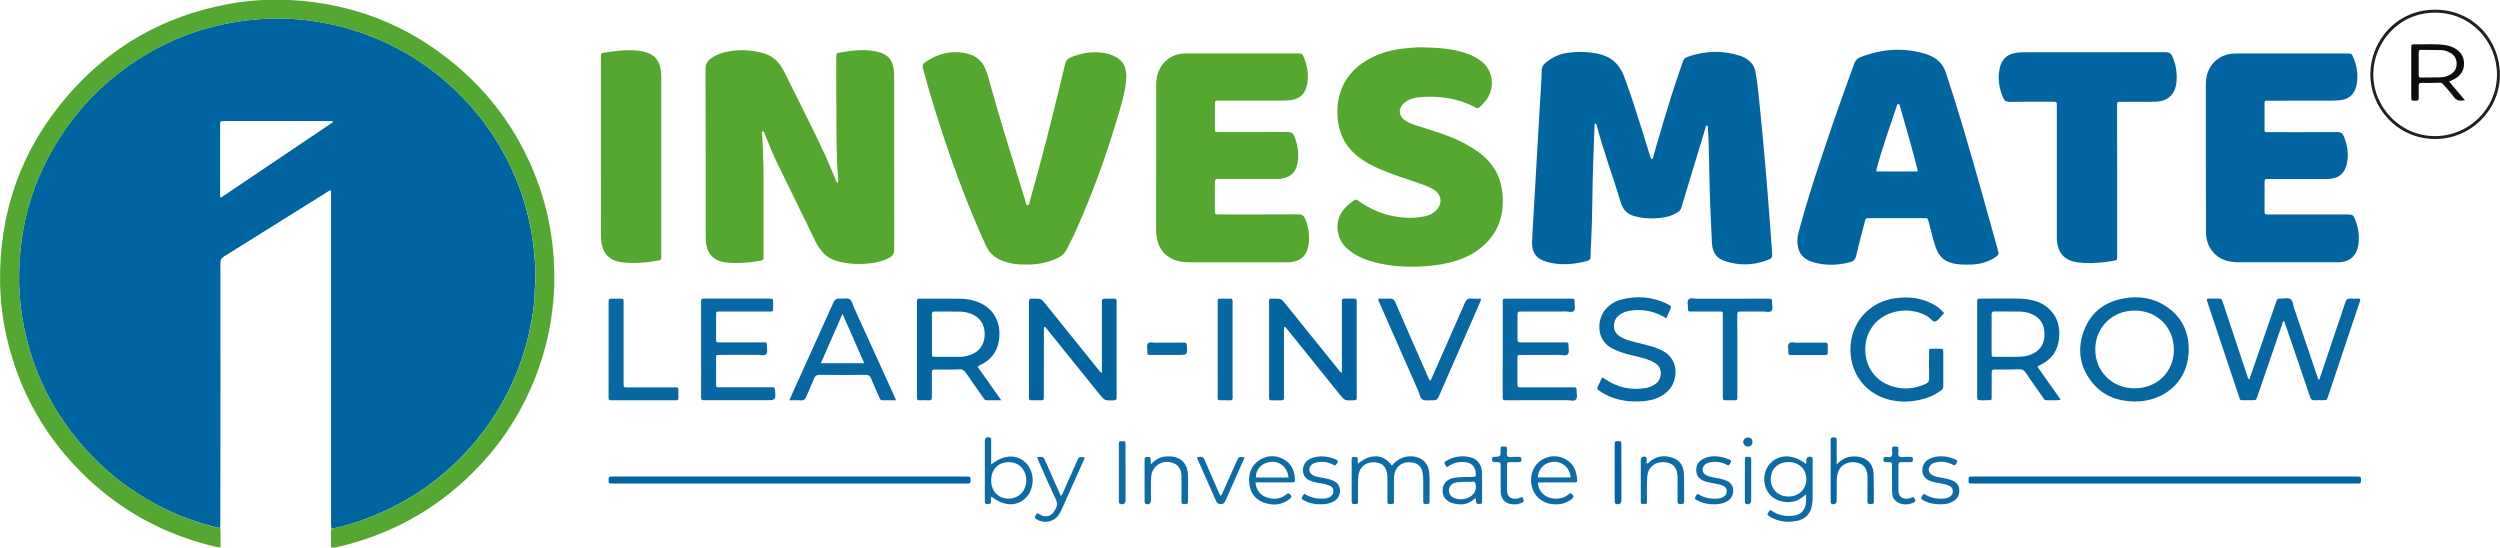 <?xml version="1.0" encoding="utf-8"?>
<!-- Generator: Adobe Illustrator 24.0.0, SVG Export Plug-In . SVG Version: 6.00 Build 0)  -->
<svg version="1.1" id="Layer_1" xmlns="http://www.w3.org/2000/svg" xmlns:xlink="http://www.w3.org/1999/xlink" x="0px" y="0px"
	 viewBox="0 0 5287.4 1158" style="enable-background:new 0 0 5287.4 1158;" xml:space="preserve">
<style type="text/css">
	.st0{fill:#0064A0;}
	.st1{fill:#0165A0;}
	.st2{fill:#54A830;}
	.st3{fill:#54A831;}
	.st4{fill:#0265A1;}
	.st5{fill:#0667A2;}
	.st6{fill:#0466A1;}
	.st7{fill:#0868A3;}
	.st8{fill:#221F1F;}
	.st9{fill:#0D6CA5;}
	.st10{fill:#0E0D0D;}
</style>
<g>
	<path class="st0" d="M700.7,1118.2c-0.2-4.3-0.5-8.6-0.5-12.9c0-230.6,0-461.1,0-691.7c0-3.6,0-7.1,0-10.5c-4-0.9-5.8,1.5-7.9,2.8
		c-73.1,45.7-146.1,91.5-219.3,137c-5.8,3.6-6.9,7.8-6.9,13.9c0.1,82.2,0.1,164.4,0.1,246.5c0,101.1-0.1,202.3-0.2,303.4
		c0,3.3-0.3,6.6-0.4,9.9c-2.3-0.3-4.7-0.4-6.9-0.9c-34-8.5-67.1-19.4-98.9-34.2c-76.4-35.5-141.7-85.3-195.3-150.4
		C122.4,880,90.4,823.2,69.1,760.5c-20.8-61.6-30.6-124.8-28.5-190c0.9-28,3.5-55.6,8.3-83.2c10.9-61.9,32.5-119.8,63.9-174.1
		c30.5-52.9,68.8-99.5,115-139.5c30.1-26,62.4-48.8,97.2-67.8c71.4-39.1,148.1-60.6,229.2-65.7c35.3-2.2,70.6-1,105.6,4
		c39.6,5.6,78.2,15.2,115.8,29.2c66.7,24.8,126.3,61.2,178.7,109.1c56,51.2,99.4,111.5,130.6,180.8c31.5,69.9,46,143.2,47.7,219.5
		c0.2,10.7-1.6,21.2-1.6,31.8c0,21.7-3.1,43.1-6.9,64.3c-10.7,60-30.6,116.9-60.4,170.2c-33,59.1-75.4,110.3-127.1,153.8
		c-45.2,38-95.4,67.8-150.3,89.5C758.7,1103.5,730.2,1112.6,700.7,1118.2z M466.8,418.3c79.4-53.5,158.6-106.8,237.9-160.2
		c-2.2-2.7-4-2-5.5-2c-74.9,0-149.9,0-224.8,0c-1.3,0-2.7,0.1-4,0c-3.2-0.1-5,1.2-4.9,4.7c0.1,2,0,4,0,6c0,47.3,0,94.5,0,141.8
		C465.5,411.4,464.8,414.4,466.8,418.3z"/>
	<path class="st1" d="M3609.9,265.2c-2.9,1.4-2.7,4.8-3.5,7.4c-16.9,55.6-33.8,111.3-50.6,167c-1.2,4.1-3.6,7-7.1,9.1
		c-9.2,5.7-19.1,9.5-29.7,11.1c-20.9,3.3-41.8,3.1-62.3-2.7c-14.6-4.1-24-13.1-28.5-27.9c-16.3-54.8-36.6-108.3-51.1-163.7
		c-0.4-1.5-0.7-3.3-2.4-4.2c-3.1,0.2-2.2,2.7-2.3,4.5c-1.1,28.9-2.3,57.8-3.2,86.7c-1.7,53.2-1.2,106.4-4,159.6
		c-0.5,10.3-1.2,20.6-1.3,30.9c0,4.7-1.3,7.3-6.1,8.6c-28.1,7.6-56.4,10.1-84.8,2.7c-23.8-6.2-33.8-19.9-32.7-44.5
		c1.2-27.9,3.1-55.8,4.7-83.6c1.8-31.5,3.5-63.1,5.4-94.6c3.1-53.4,6.3-106.9,9.4-160.3c0.4-7,0.8-14,0.7-20.9
		c-0.2-8.1,3.2-13.8,9.5-18.7c12.8-10,26.9-17.2,43.1-19.6c21.9-3.3,43.7-3.1,65.5,1.3c27.9,5.6,46.4,21.6,56.3,48.2
		c13.5,36.5,25.4,73.5,37,110.6c6.1,19.3,12,38.7,18,58.1c0.7,2.2,1,4.6,3.3,6.3c4-1.7,3.6-6,4.4-9.1c13-45.4,26.4-90.6,40.7-135.6
		c6.5-20.6,14-40.9,20.8-61.4c1.7-5.2,4.7-8.4,9.9-10.2c36.3-13,72.8-14.2,109.7-2.8c6.4,2,12.4,5,17.8,8.9c8.4,6.1,13.9,14,16,24.4
		c3.5,18,5.4,36.2,7.3,54.4c4.1,40,8,80.1,11.6,120.1c3.2,35.1,6,70.2,8.8,105.4c2.6,33.1,5,66.3,7.4,99.5
		c1.1,15.7,1.2,16-13.8,21.4c-26.8,9.5-54.2,9.9-81.4,2c-21.6-6.3-30.7-17.9-31.8-40.5c-2-40.5-4-81-4.9-121.6
		c-0.9-40.5-1.2-81.1-3.5-121.6C3611.9,268.1,3612.5,266.2,3609.9,265.2z"/>
	<path class="st2" d="M1772.3,387c1.1-5.7,0.4-10.9,0-16c-2.3-25.2-2.8-50.5-3.1-75.7c-0.7-57.9-0.4-115.8-0.5-173.7
		c0-8.9,0-9.2,8.8-10.7c26-4.6,52.1-7.7,78.3-1.4c22.4,5.4,32,16.5,34.6,39.4c0.5,4.6,0.6,9.3,0.6,14c0,121.5-0.1,243,0.3,364.4
		c0,9.1-3.1,14.1-10.6,18c-10.5,5.5-21.5,8.8-33.1,10.6c-25.3,3.9-50.3,3.2-75.3-3.1c-17.8-4.5-31-14.8-40.7-30
		c-5.6-8.7-9.8-18.1-14.3-27.4c-24.4-49.9-48.8-99.8-73.1-149.7c-9.3-19.2-17.3-38.9-25.2-58.6c-0.6-1.5-1.2-3.1-1.9-4.6
		c-0.9-2-1-5.4-4.1-4.4c-3.1,0.9-1.3,3.9-1.2,6c2,31.2,3,62.4,3,93.7c0.1,53.6,0,107.2,0,160.8c0,2-0.1,4,0,6
		c0.4,4.2-1.9,5.9-5.8,6.5c-7.9,1.2-15.7,3-23.7,3.6c-16.2,1.4-32.5,2.2-48.8,0.5c-26.3-2.9-41-17.2-43.5-43.6c-0.5-5-0.5-10-0.5-15
		c0-117.2,0.1-234.3-0.3-351.5c0-9.6,3.5-15.6,10.6-20.9c12.6-9.5,27.3-13.8,42.5-16.2c22.3-3.6,44.4-1.9,66.3,3.7
		c19.2,4.9,33.5,15.9,43.1,33c5.4,9.6,10.1,19.5,14.9,29.3c25.4,51.6,51.9,102.7,76,155c7.6,16.6,14.2,33.7,21.5,50.5
		C1768.1,381.9,1768.1,385.3,1772.3,387z"/>
	<path class="st3" d="M700.7,1118.2c29.5-5.7,58-14.7,85.8-25.7c54.9-21.7,105.1-51.6,150.3-89.5c51.7-43.5,94.1-94.8,127.1-153.8
		c29.8-53.4,49.6-110.3,60.4-170.2c3.8-21.2,6.9-42.6,6.9-64.3c0-10.6,1.9-21.1,1.6-31.8c-1.7-76.3-16.2-149.6-47.7-219.5
		c-31.2-69.2-74.7-129.6-130.6-180.8c-52.4-47.9-112-84.3-178.7-109.1c-37.6-14-76.2-23.5-115.8-29.2c-35-5-70.3-6.2-105.6-4
		c-81.2,5.1-157.8,26.6-229.2,65.7c-34.9,19.1-67.2,41.8-97.2,67.8c-46.2,40.1-84.5,86.7-115,139.5c-31.4,54.3-53,112.2-63.9,174.1
		c-4.8,27.5-7.4,55.2-8.3,83.2c-2.2,65.1,7.6,128.4,28.5,190c21.2,62.7,53.2,119.5,95.4,170.6c53.6,65,118.9,114.9,195.3,150.4
		c31.8,14.7,64.9,25.7,98.9,34.2c2.2,0.6,4.6,0.6,6.9,0.9c1.4,13.5,0.4,27.1,0.6,41.3c-15.4-2.2-29.5-6.2-43.4-10.3
		c-89-26.1-167.8-70.5-235.7-133.9C98.8,931.2,41.2,830.8,14.1,713.1C5.5,675.7,0.9,637.8,0.2,599.4
		c-2.5-151.1,45-284.6,144.2-398.6C233.2,98.7,345.1,35,478.3,9.4C524,0.7,570.2-2.5,616.5,0.2C747,7.6,862.9,52.9,963.1,136.9
		c83.9,70.3,143.3,157.6,178.7,261.1c14.3,41.7,23.3,84.5,27.6,128.4c10.2,102.8-5.6,201.5-47.3,296
		c-29.2,66.2-69.6,124.9-120.8,175.9c-81.7,81.4-179.2,134.7-292,159.5c-1.6,0.4-3.3,0.4-4.9,0.8c-3,0.7-4.5-0.5-4.4-3.5
		C700.3,1142.8,699.1,1130.5,700.7,1118.2z"/>
	<path class="st1" d="M4161.5,559.7c-12.2,0-22.2-0.5-32-2.9c-15.6-3.8-26.7-12.8-33.1-27.7c-4.6-10.8-7.5-22-10.5-33.3
		c-2.3-8.7-4.4-17.4-6.7-26.1c-2.2-8.3-2.2-8.4-11.4-8.4c-33.3,0-66.6,0-100,0c-4.7,0-9.3,0-14,0c-7.9,0.1-8,0.1-9.9,7.7
		c-6.2,24.1-12.6,48.2-18.3,72.5c-1.7,7.5-5.3,11.1-12.6,13c-25.7,6.8-51.4,7.5-76.9,0.5c-24.2-6.7-35-22-34.7-46.9
		c0.1-6.1,1.2-11.9,2.7-17.7c9-33.4,18.7-66.6,29.2-99.5c27.7-86.1,57.1-171.5,88.3-256.4c2.4-6.4,5.7-10.7,12.2-13.2
		c44.4-17.6,89.7-21.4,135.9-8.1c3.5,1,6.9,2.3,10.3,3.6c17.8,7,29.7,19.1,35.7,37.6c11.6,35.7,23.1,71.5,33.8,107.5
		c26.3,87.9,50.7,176.3,75.3,264.7c0.4,1.6,0.5,3.4,1.2,4.8c2.6,5,0.1,8-3.7,10.9c-5.8,4.5-12.3,7.9-19.2,10.5
		C4189.2,558.4,4174.4,559.9,4161.5,559.7z M4055.7,362.7c0-1.5,0.2-2.5,0-3.4c-11.7-45.3-24.4-90.3-37.6-135.2
		c-0.6-1.9-0.8-4.3-3.4-4.1c-2.5,0.2-2.6,2.7-3.2,4.5c-14.8,44.4-30.8,88.4-42.8,133.6c-0.4,1.5-1,3.1,0.5,4.6
		C3997.9,362.7,4026.7,362.7,4055.7,362.7z"/>
	<path class="st2" d="M2445.3,333.6c0-50.3,0-100.5,0-150.8c0-8.7,0.6-17.3,3-25.7c6.8-23.8,26.1-40.5,50.7-43.5
		c4.3-0.5,8.6-0.7,13-0.7c77,0,153.9,0,230.9,0c11.1,0,11.2,0,15.3,10.1c7.5,18.3,9.9,37.2,6.1,56.7c-3.6,18.5-15.8,30-34.5,32
		c-6.3,0.7-12.6,1-18.9,1c-43,0.1-86,0-129,0c-2.3,0-4.7,0.1-7,0c-3.8-0.2-5.4,1.4-5.4,5.2c0.1,19,0.1,37.9,0,56.9
		c0,3.6,1.8,4.6,5,4.5c2.3-0.1,4.7,0,7,0c47.3,0,94.6,0.2,141.9-0.2c7.6-0.1,11.3,2.5,14.1,9.3c7.5,18.4,10.1,37.1,6.6,56.7
		c-3.8,21.7-18.4,33.2-42.8,33.4c-33.3,0.2-66.6,0-100,0c-8.7,0-17.3,0.1-26,0c-4.2-0.1-5.9,1.5-5.9,5.8c0.1,21.3,0.1,42.6,0,63.9
		c0,3.7,1.4,5.6,5.2,5.3c2.7-0.1,5.3,0,8,0c54.3,0,108.6,0.2,162.9-0.2c8-0.1,12,2.5,14.9,9.6c7.8,19,10.5,38.5,6.3,58.6
		c-4,19.5-15.6,30-35.2,32.7c-3.6,0.5-7.3,0.5-11,0.5c-68.3,0-136.6,0-204.9,0c-11.8,0-23.3-1.3-34.2-6.1c-20.3-8.9-31.4-25-35-46.5
		c-1-5.9-1.3-11.9-1.3-17.9C2445.3,434.1,2445.3,383.9,2445.3,333.6z"/>
	<path class="st4" d="M4665.3,334.3c0-51.3,0-102.5,0-153.8c0-7,0.4-13.9,2.1-20.8c6.3-25.6,26.4-43.3,52.8-46.1
		c3.6-0.4,7.3-0.5,11-0.5c77.3,0,154.6,0,231.9,0c10.7,0,10.6,0,14.6,9.5c8,18.9,10.3,38.5,6,58.6c-3.8,17.8-15.5,28.5-33.5,30.6
		c-6.3,0.7-12.6,1.1-18.9,1.1c-43.3,0.1-86.6,0.1-129.9,0.1c-2.3,0-4.7,0.1-7,0c-3.1-0.1-5,0.8-5,4.4c0.1,19.3,0.1,38.6,0,57.9
		c0,2.8,1,4.3,4,4.2c2.3-0.1,4.7,0,7,0c47.6,0,95.3,0.2,142.9-0.2c7.7-0.1,11.3,2.7,14,9.3c7.1,17.7,10.2,35.7,6.9,54.6
		c-4,22.7-17,34.3-40,35.4c-5.3,0.2-10.7,0-16,0c-36.6,0-73.3,0-109.9,0c-8.7,0-8.8,0.1-8.8,8.5c0,19.3,0,38.6,0,57.9
		c0,8.5,0.1,8.6,8.8,8.6c54,0,107.9,0,161.9,0c17.3,0,17.3,0,23,16.5c5.6,16,7,32.4,4.4,49.2c-3.3,21-17.2,33.7-38.4,35.3
		c-2.3,0.2-4.7,0.1-7,0.1c-69.3,0-138.6,0-207.9,0c-7.7,0-15.3-0.8-22.8-2.7c-25.4-6.3-42.9-26.9-45.5-53.3c-0.4-4.3-0.4-8.6-0.4-13
		C4665.3,435.5,4665.3,384.9,4665.3,334.3z"/>
	<path class="st2" d="M3009.9,100.1c30,0.8,59.8,2.4,88.7,11.8c11.1,3.6,21.5,8.6,31.2,15.3c32.2,22.3,30.6,63.2,12.7,85.3
		c-4,4.9-8.2,9.6-12.9,13.9c-2.7,2.5-5.1,3.1-8.8,1.1c-36.9-20-76.7-25.3-118-21.9c-11,0.9-21.6,3.7-30.8,10.4
		c-15.9,11.6-15.2,29.7,1.7,39.9c12.7,7.7,27,11,40.9,15.5c24.4,7.9,48.8,15.4,72,26.5c13.5,6.5,26.4,14.1,38.7,22.7
		c30.4,21.2,48.2,49.9,52.1,86.9c4.1,39.3-4.2,74.8-32,104.2c-18,19.1-40.1,31.6-64.9,39.5c-23,7.3-46.6,10.7-70.6,12.1
		c-34.4,2-68.5,0.2-102-8.5c-22.8-5.9-44-14.7-61.3-31.6c-23.5-22.9-23.7-61.6-1.6-83.6c5-4.9,10.1-9.7,15.8-13.7
		c6.9-4.8,6.8-4.7,13.6-0.1c20.5,14.1,42.6,24.7,66.9,30.2c24.6,5.5,49.4,6.8,74.2,1c9.3-2.2,17.4-6.5,23.7-13.9
		c12-14.2,9.2-32.2-6.6-41.8c-8.8-5.4-18.4-9.3-28.2-12.6c-29.3-9.8-58.7-19.5-87.2-31.6c-15.1-6.4-29.4-14.1-42.5-23.9
		c-29.4-22.1-44.1-51.7-45.9-88c-1-19.8,1.2-39.2,8.7-57.7c12.8-31.6,36.5-52.7,66.5-67.2c23.7-11.4,49-16.8,75.1-18.7
		C2989.3,100.9,2999.5,99.5,3009.9,100.1z"/>
	<path class="st2" d="M2170.4,559.5c-17.7,0.4-35.4-1.9-52.3-8.8c-15.1-6.1-26-16.2-33-31.4c-41.8-91.5-75.9-185.8-106.1-281.6
		c-9.7-30.7-18.7-61.6-26.9-92.8c-1.7-6.4-0.2-9.8,4.8-13.3c27.1-18.9,56.6-25.8,89-18.2c17.7,4.2,30.3,14.5,37.7,31.2
		c3,6.7,5.3,13.6,7.2,20.7c24,87.9,51.6,174.6,78.4,261.6c0.8,2.6,0.5,7.1,4.3,7c3.7-0.1,3.3-4.6,4.1-7.2
		c15.8-55.6,30.8-111.4,44.8-167.5c10.3-41.3,20.5-82.6,30.3-123.9c1.7-7.2,4.9-11.2,11.9-14c25-10.2,50.5-14,77.1-7.9
		c1.3,0.3,2.6,0.6,3.9,1c23.3,7.6,39.5,20.3,36.1,56.1c-2,21.6-7.8,42.5-13.8,63.2c-25.9,89.5-57.5,177-95.9,261.9
		c-4.8,10.6-10.6,20.7-15.6,31.2c-4.9,10.2-13,16.4-23.2,20.7C2213.1,556,2192.4,559.9,2170.4,559.5z"/>
	<path class="st4" d="M4477.7,382.8c0,51.9,0,103.9,0,155.8c0,2.3-0.1,4.7,0,7c0.1,3.3-1.5,4.8-4.6,5.3c-7.2,1.1-14.4,2.7-21.7,3.5
		c-18.6,2-37.1,3-55.8,0.7c-29.6-3.7-44.3-20-45.5-50.8c-0.1-2.7,0-5.3,0-8c0-89.2,0-178.4,0-267.6c0-2.3-0.3-4.7,0-7
		c0.7-5.5-1.9-6.6-6.9-6.6c-31,0.2-62-0.2-93,0.3c-7.1,0.1-10.8-2.2-13.6-8.6c-8.9-20.5-12-41.5-7.1-63.3
		c4.1-18.6,16.3-29.4,35-31.9c4.6-0.6,9.3-1,13.9-1c100.3-0.1,200.6,0.1,300.9-0.3c9,0,13,3.3,16.1,10.9c6.7,16.7,9.5,33.9,7.8,51.8
		c-2.6,27.2-18.6,41.9-46.2,42.2c-22.7,0.3-45.3,0.1-68,0.1c-2.3,0-4.7,0.1-7,0c-3.5-0.1-4.7,1.7-4.5,4.9c0.1,2.3,0,4.7,0,7
		C4477.7,278.9,4477.7,330.8,4477.7,382.8z"/>
	<path class="st2" d="M1270.9,311.9c0-62.6,0-125.2,0-187.7c0-2.3,0.1-4.7,0-7c-0.1-3.1,0.9-4.9,4.4-5.4c24.7-3.7,49.3-7.5,74.5-4.6
		c32.9,3.9,47.3,18.8,48.8,51.9c0.1,2.3,0,4.7,0,7c0,123.8,0,247.7,0,371.5c0,1.3,0,2.7,0,4c-0.1,8.2-0.1,8.3-7.8,9.7
		c-23.7,4.2-47.4,6.2-71.5,3.9c-30.4-3-45.6-18.1-48-48.4c-0.3-4.3-0.3-8.6-0.3-13C1270.9,433.1,1270.9,372.5,1270.9,311.9z"/>
	<path class="st5" d="M4904.9,803.9c11.7-34.6,23.1-68.6,34.6-102.6c7-20.8,14.4-41.4,21-62.4c1.9-6,4.8-7.9,10.7-7.5
		c5.6,0.5,11.3,0.1,17,0.1c3.2,0,4.1,1.6,3.3,4.5c-0.6,1.9-1.2,3.8-1.9,5.7c-21.9,65.5-43.9,131.1-65.8,196.6
		c-2.7,8.1-2.7,8.1-10.8,8.1c-6,0-12-0.3-18,0.1c-5.3,0.4-7.6-1.9-9.2-6.6c-8-24-16.1-47.9-24.3-71.8c-9.7-28.3-19.4-56.6-29.1-84.9
		c-0.5-1.4-0.5-3.2-2.2-4.2c-3.2,2-3.2,5.7-4.2,8.7c-17.3,50.3-34.5,100.6-51.8,150.9c-2.7,7.8-2.7,7.8-11.1,7.8
		c-4.3,0-8.7,0.1-13,0c-14.2-0.3-11.3,2.3-15.8-11c-21.6-64.2-43.1-128.5-64.5-192.8c-3.8-11.5-4.4-11.2,8.2-11.1c4,0,8,0,12,0
		c8.5,0.1,8.5,0.1,11.2,7.9c8.8,26.5,17.6,53,26.4,79.5c8.4,25.2,16.7,50.5,25.2,75.7c0.9,2.7,1.1,5.9,4.3,8.2
		c6.2-17.8,12.3-35.4,18.4-52.9c12.7-36.7,25.4-73.5,38.1-110.3c2.8-8,2.8-8.2,11-8.1c6.6,0.1,14.4-2.4,19.6,1
		c5.3,3.4,5.3,11.8,7.4,18c16.6,48.8,33.1,97.6,49.6,146.4C4902,799.2,4902.3,801.6,4904.9,803.9z"/>
	<path class="st4" d="M2330.5,787.5c0-40.6,0-81.1,0-121.7c0-9.3,0.2-18.6-0.1-27.9c-0.1-4.8,1.6-6.5,6.4-6.3
		c6.6,0.3,13.3,0.1,20,0.1c3.4,0,4.9,1.5,4.8,4.8c0,2,0,4,0,6c0,64.2,0,128.4,0,192.6c0,1.7-0.1,3.3,0,5c0.5,5.4-2,6.6-7,6.7
		c-18.2,0.3-18.3,0.6-29.8-13.7c-35.7-44.3-71.4-88.6-107.1-132.9c-2.5-3.1-5.1-6.1-7.9-9.6c-3.3,3.3-2,7.1-2,10.4
		c-0.1,44.6-0.1,89.1-0.1,133.7c0,14,0.4,11.7-11.6,11.9c-5,0.1-10-0.1-15,0c-3.4,0.1-4.9-1.2-4.8-4.6c0.1-2,0-4,0-6
		c0-64.5,0-129.1,0-193.6c0-0.3,0-0.7,0-1c0.1-9.7,0.1-9.7,9.7-9.8c15.9-0.1,15.9-0.1,26.3,12.7c36.8,45.6,73.5,91.2,110.2,136.8
		c2,2.5,4.2,4.8,6.3,7.3C2329.3,788.1,2329.9,787.8,2330.5,787.5z"/>
	<path class="st4" d="M2838,788.5c0-4.2,0-7.4,0-10.6c0-44.3,0-88.5,0-132.8c0-2,0-4,0-6c0.2-7.4,0.2-7.5,7.9-7.6c6-0.1,12,0.1,18,0
		c3.7-0.1,5.7,1.3,5.5,5.2c-0.1,2,0,4,0,6c0,64.2,0,128.4,0,192.7c0,2-0.1,4,0,6c0.2,3.9-1.7,5.5-5.4,5.2c-0.3,0-0.7,0-1,0
		c-18.9,0.9-18.9,0.9-30.7-13.8c-36.3-45.1-72.6-90.2-109-135.3c-1.8-2.2-3.3-4.9-6.8-6.6c-1.6,3.6-1,7.2-1,10.7
		c-0.1,43.9,0,87.8,0,131.8c0,2.7-0.1,5.3,0,8c0.2,3.8-1.5,5.4-5.3,5.3c-7-0.2-14-0.2-21,0c-4,0.1-5.4-1.6-5.1-5.4c0.1-2,0-4,0-6
		c0-64.2,0-128.4,0-192.7c0-11.8-1.1-11,10.5-11c15.1,0,15.1-0.1,24.7,11.9c36.8,45.6,73.5,91.2,110.3,136.8
		C2831.7,782.9,2833.3,786.3,2838,788.5z"/>
	<path class="st6" d="M2067.8,776.1c16.3,23,32.5,46,49.8,70.4c-11.6,0-21.1-0.1-30.6,0.1c-4.2,0.1-5.6-2.9-7.5-5.6
		c-12.2-17.4-24.7-34.7-36.6-52.4c-4-5.9-8.1-7.9-15.5-7.5c-15.9,1-32,0.3-48,0.5c-8.3,0.1-8.4,0.1-8.5,8.2
		c-0.1,16.6-0.2,33.3,0,49.9c0.1,4.9-1.1,7.4-6.6,7c-6.6-0.5-13.3-0.2-20-0.1c-3.3,0.1-4.9-1.3-4.9-4.6c0-2,0-4,0-6
		c0-64.6,0-129.1,0-193.7c0-1,0-2,0-3c0.2-7.5,0.2-7.6,8-7.6c27.7-0.1,55.3-0.2,83,0.1c13.4,0.1,26.5,2.5,39,7.5
		c31.2,12.5,47.5,40.8,43.9,76c-2.6,25.9-15.3,44.8-39,56.2C2072.4,772.4,2069.9,772.9,2067.8,776.1z M1971,706.4
		c0,13.3,0,26.6,0,39.9c0,8.3,0.1,8.4,8,8.4c16.6,0.1,33.2,0,49.9,0c8.4,0,16.5-1.7,24.4-4.5c18.2-6.5,28.9-22.1,29.3-42.1
		c0.4-21.1-9.2-36.5-27.8-44c-8.1-3.3-16.6-5-25.3-5.1c-17.3-0.2-34.6,0.1-51.9-0.2c-5.2-0.1-6.9,1.6-6.8,6.8
		C1971.2,679.1,1971,692.8,1971,706.4z"/>
	<path class="st5" d="M4514.6,849.1c-36.1-0.4-67.4-12.1-90.3-40.9c-26.4-33.2-31.5-70.8-16.5-109.9c15-38.9,45-60.8,85.8-67.5
		c30.9-5.1,60.6-0.7,87,16.7c35,23.1,50.3,56.8,48.3,98c-2.9,56.6-42.3,94.8-95.4,102.5C4527.4,849,4521,848.8,4514.6,849.1z
		 M4514.7,821.3c47.3,0,82.9-34.8,83-81.2c0.1-47.9-35.2-83.3-83-83.3c-47.2,0-83.4,35.7-83.3,82.3
		C4431.5,786,4467.2,821.3,4514.7,821.3z"/>
	<path class="st6" d="M4309.4,776.1c16,22.6,32.2,45.5,49.1,69.5c-11.2,1.8-21.3,0.7-31.3,0.8c-3.7,0.1-4.7-3.4-6.3-5.7
		c-12.5-17.6-25.1-35.2-37.1-53.2c-3.7-5.5-7.7-6.7-14-6.4c-16,0.7-31.9,0.3-47.9,0.4c-9.6,0.1-9.6,0.1-9.6,10c0,16,0.1,31.9,0,47.9
		c0,6.9-0.2,7.2-7.3,7c-7.5-0.2-15.2,1.5-22.6-1.1c-1.6-7.2-0.7-14.5-0.7-21.8c-0.1-59.2-0.1-118.4-0.1-177.6c0-2,0-4,0-6
		c0.1-8.2,0.1-8.3,8.1-8.4c24.3-0.1,48.6,0.1,72.9-0.1c8,0,16,0.3,23.9,1.4c16.8,2.3,32.5,7.5,45.4,18.8c19.5,17,25.4,39.1,23,63.9
		c-2.6,26.8-16.5,45.7-41,56.9c-1.2,0.5-2.4,1.2-3.5,1.9C4310.2,774.5,4310.1,775,4309.4,776.1z M4212.2,706.5
		c0,13.6-0.1,27.3,0,40.9c0.1,7,0.2,7.2,7.2,7.2c17.3,0.1,34.6,0.3,52-0.1c10-0.2,19.8-2.3,28.9-6.9c17.5-8.9,24.1-23.9,23.7-42.7
		c-0.4-18.7-8.6-32.5-26-40.2c-8.6-3.9-17.8-5.7-27.1-5.8c-17.3-0.2-34.6,0-52-0.2c-5.2-0.1-6.9,1.6-6.8,6.9
		C4212.4,679.2,4212.2,692.9,4212.2,706.5z"/>
	<path class="st7" d="M3178.2,739.3c0-32.9,0-65.9,0-98.8c0-8.7,0.1-8.8,8.7-8.8c45,0,89.9,0,134.9,0c8.3,0,8.4,0.1,8.3,8.1
		c-0.1,5.9,2.4,13.3-1.1,17.4c-3.7,4.4-11.3,1.6-17.1,1.6c-31,0.2-62,0.1-92.9,0.1c-9.5,0-9.6,0.1-9.6,9.9c0,15,0,30,0,44.9
		c0,10.4,0.1,10.5,10.2,10.5c28.6,0,57.3,0,85.9,0c2.3,0,4.7,0.1,7,0c3.3-0.2,5,1.2,4.8,4.7c0,0.3,0,0.7,0,1
		c-0.5,6.6,2.8,14.7-1.5,19.3c-3.9,4.3-12,1.4-18.2,1.4c-26.6,0.2-53.3,0.1-80,0.1c-8.2,0-8.3,0.1-8.3,8.1
		c-0.1,17.3-0.1,34.6,0,51.9c0,8.4,0.1,8.5,9,8.5c34.6,0,69.3,0,103.9,0c2.3,0,4.7,0.1,7,0c3.9-0.3,5.5,1.5,5.2,5.3
		c-0.4,6.9,2.8,15.5-1.3,20.3c-3.9,4.7-12.6,1.5-19.1,1.6c-41,0.2-81.9,0.1-122.9,0.1c-2,0-4,0-6,0c-6.8-0.2-6.8-0.2-7-7.5
		c0-2,0-4,0-6C3178.2,801.8,3178.2,770.5,3178.2,739.3z"/>
	<path class="st7" d="M1482.8,739.4c0-33,0-65.9,0-98.9c0-8.8,0.1-9,8.6-9c45,0,90,0,134.9,0c8.7,0,8.7,0.1,8.8,8.7
		c0,4.7-0.1,9.3,0,14c0.1,3.4-1.5,4.7-4.8,4.6c-8-0.1-16,0-24,0c-28,0-56,0-84,0c-7.7,0-7.8,0.1-7.8,7.5c-0.1,16.6-0.1,33.3,0,49.9
		c0,7.8,0.2,7.9,8.5,7.9c29,0,58,0,87,0c2.3,0,4.7,0.1,7,0c3.3-0.2,5.1,1.1,4.9,4.6c0,0.3,0,0.7,0,1c-0.5,6.6,2.7,14.7-1.4,19.3
		c-3.9,4.4-12,1.4-18.2,1.5c-26.7,0.2-53.3,0.1-80,0.1c-7.7,0-7.8,0.1-7.8,7.5c-0.1,18-0.1,35.9,0,53.9c0,6.9,0.2,7.1,7.2,7.1
		c35,0.1,70,0,104.9,0c2.3,0,4.7,0.1,7,0c3.7-0.2,5.2,1.2,5.5,5.1c1.8,22.2,1.9,22.2-20.3,22.2c-41,0-82,0-122.9,0
		c-2.3,0-4.7-0.2-7,0c-4.9,0.5-6.3-1.7-6.2-6.4c0.2-17,0.1-33.9,0.1-50.9C1482.8,772.7,1482.8,756,1482.8,739.4z"/>
	<path class="st5" d="M4111.7,662.2c-1.8,1.9-3,3.5-4.4,4.8c-4.5,4.5-8.3,11-13.7,12.7c-6.1,2-10-6.1-15.1-9.3
		c-36.9-23.7-90.3-15.7-116.7,17.8c-30.9,39.2-21.4,112.7,44.3,130.1c22.6,6,44.9,3.4,66.3-6.2c5.5-2.5,7.9-5.8,7.7-12.2
		c-0.5-17.3-0.2-34.6-0.2-51.9c0-11.4-1-10.5,11-10.5c4.3,0,8.7,0.1,13,0c4-0.2,6.1,0.9,6.1,5.5c-0.1,25-0.2,49.9,0,74.9
		c0,4.5-2.7,6.5-5.7,8.6c-13.1,9.6-27.8,15.7-43.6,19.1c-25.2,5.4-50.3,5.3-74.9-3.2c-44.8-15.6-72.6-56-72.2-104.2
		c0.4-55.6,39.5-99.9,94.7-107.5c27.8-3.8,54.4-1.1,79.5,12.3C4096.7,647.7,4104.4,653.9,4111.7,662.2z"/>
	<path class="st5" d="M1669.3,846.6c6.4-14.3,11.9-26.7,17.5-39c25.2-55.7,50.6-111.3,75.6-167.2c3.1-6.8,6.8-9.8,14.2-8.9
		c6.9,0.8,14.9-2.3,20.5,1.4c5.2,3.5,6.3,11.4,9,17.4c27.9,61.1,55.6,122.2,83.4,183.3c1.8,3.9,3.4,7.8,5.6,12.9
		c-10.4,0-19.6-0.1-28.8,0.1c-4.6,0.1-5.3-3.3-6.6-6.3c-5.9-13.4-12-26.7-17.5-40.2c-2.2-5.4-5-7.4-11-7.3
		c-32.6,0.3-65.3,0.4-97.9,0c-6.5-0.1-9.3,2.4-11.6,8c-5.2,12.9-11.3,25.5-16.6,38.4c-2.1,5.2-4.7,8-10.9,7.5
		C1686.5,846.1,1678.8,846.6,1669.3,846.6z M1827.8,768.1c-15.5-35.2-30.3-68.9-45.9-104.3c-15.7,35.8-30.6,69.7-45.8,104.3
		C1767.1,768.1,1796.4,768.1,1827.8,768.1z"/>
	<path class="st5" d="M3524.2,673.3c-19.8-12.6-40.4-18-62.6-17.5c-10.7,0.3-21.2,1.6-30.9,6.7c-8.7,4.6-14.9,11.1-16.7,21.1
		c-2.3,12.2,1.6,21.2,12.3,28.2c8.8,5.7,18.8,8.3,28.8,11c12.8,3.4,25.8,6.6,38.6,10c7.4,2,14.4,5,21.3,8.4
		c38.1,18.9,33.5,64.5,13.6,84.7c-13.3,13.5-29.9,19.9-48.1,22c-29.6,3.4-58.5,0.2-85.5-13.7c-5.1-2.6-9.8-5.7-14.3-9.2
		c-2.5-1.9-3.1-4-1.7-6.9c3.3-6.5,6.4-13.1,9.4-19.4c2.9,0.1,4.2,1.7,5.8,2.8c26.5,18.2,55.7,24.6,87.4,18.9
		c8-1.4,15.2-4.6,21.6-9.8c11.1-9,14.3-30.9-1.1-41.6c-11.3-7.8-24.1-11.1-37-14.2c-12.6-3.1-25.3-5.8-37.5-10.2
		c-5.3-1.9-10.6-4.1-15.6-6.5c-39.1-18.8-33.9-64.9-15.6-84.8c8.8-9.6,19.5-16.3,31.9-19.6c33.4-8.8,66-6.2,97.3,8.8
		c2.1,1,4,2.3,6.1,3.4c2.5,1.4,3,3.3,1.7,5.8c-0.8,1.5-1.3,3.1-1.9,4.6C3529,661.8,3526.8,666.9,3524.2,673.3z"/>
	<path class="st5" d="M2915,631.6c7.9,0,15.2,0.5,22.5-0.1c7.4-0.7,11.2,1.9,14.1,8.9c12.5,29.7,25.7,59.1,38.6,88.6
		c9.9,22.5,19.8,45,29.7,67.5c1.3,3,2.2,6.2,4.8,8.7c3-3.4,4-7.2,5.6-10.7c22.7-51.4,45.5-102.7,67.9-154.2c3-6.9,6.7-9.6,14.1-8.9
		c6.4,0.7,13,0.1,19.3,0.1c1.2,4.5-0.9,7-2.1,9.6c-28.8,65.7-57.8,131.4-86.4,197.2c-2.9,6.6-6.4,9-13.3,8.3
		c-6.9-0.7-15,1.7-20.6-1.2c-5.7-3-6.6-11.8-9.4-18.2c-27.3-61.7-54.4-123.4-81.6-185.2C2917,639.2,2915,636.4,2915,631.6z"/>
	<path class="st0" d="M4577.7,1007.9c133.6,0,267.2,0,400.8,0c2,0,4,0,6,0c9,0.1,8.9,0.2,8.8,8.8c0,4.1-1,6.4-5.6,5.9
		c-2.3-0.2-4.7,0-7,0c-268.2,0-536.4,0-804.6,0c-1.7,0-3.3,0-5,0c-7.7-0.1-7.7-0.1-7.6-7.7c0.1-6.8,0.1-6.9,7.4-7
		c24.3-0.1,48.6,0,73,0C4355.1,1007.9,4466.4,1007.9,4577.7,1007.9z"/>
	<path class="st0" d="M1670.8,1022.6c-123.2,0-246.4,0-369.6,0c-2,0-4,0-6,0c-8.2-0.1-8-0.2-8.1-8.4c-0.1-4.8,1.6-6.7,6.3-6.3
		c2.3,0.2,4.7,0,7,0c246.4,0,492.8,0,739.3,0c1.7,0,3.3,0,5,0c8.2,0.2,7.9,0.2,8,8.5c0.1,4.8-1.5,6.7-6.3,6.2c-2.3-0.2-4.7,0-7,0
		C1916.6,1022.6,1793.7,1022.6,1670.8,1022.6z"/>
	<path class="st5" d="M3674.4,753.5c0,28.3,0,56.6,0,84.9c0,8.1-0.1,8.1-8.2,8.2c-4.7,0.1-9.3,0-14,0c-8.4-0.1-8.5-0.1-8.5-8.9
		c0-55.9,0-111.8,0-167.7c0-12.3,1.3-11.1-11.3-11.1c-18.3,0-36.6,0-55,0c-7.1,0-7.3-0.2-7.3-7.1c0.1-6.3-2.6-14.1,1.1-18.4
		c4-4.6,12-1.6,18.2-1.6c48.3-0.2,96.6-0.1,144.9-0.1c1.7,0,3.3,0,5,0c8.6,0.1,8.8,0.1,8.6,8.8c-0.1,5.9,2.7,13.2-1.6,17.2
		c-3.8,3.6-10.8,1.1-16.4,1.2c-16.3,0.2-32.6,0.2-49,0c-5.3-0.1-6.8,1.8-6.7,6.9C3674.5,694.9,3674.4,724.2,3674.4,753.5z"/>
	<path class="st7" d="M1287.2,739.3c0-32.9,0-65.9,0-98.8c0-8.8,0.1-8.8,8.7-8.9c5.3-0.1,10.7-0.1,16,0c6.9,0.2,6.9,0.2,7,7.5
		c0,2,0,4,0,6c0,53.6,0,107.2,0,160.7c0,2,0,4,0,6c0.2,7.3,0.2,7.5,8,7.5c32,0.1,64,0,95.9,0c2.3,0,4.7,0.1,7,0c3.2-0.1,5.1,1,5,4.5
		c-0.1,6-0.1,12,0,18c0.1,3.3-1.3,5-4.7,4.8c-2-0.1-4,0-6,0c-42,0-84,0-125.9,0c-2,0-4-0.1-6,0c-4,0.2-5.3-1.8-5.1-5.5
		c0.1-2.3,0-4.7,0-7C1287.2,802.5,1287.2,770.9,1287.2,739.3z"/>
	<path class="st7" d="M2575.3,738.9c0-31.9,0-63.8,0-95.8c0-2.3,0-4.7,0-7c0-2.7,1-4.5,4-4.5c8,0,16,0,24,0.1c2.5,0,3.4,1.6,3.5,3.9
		c0,2.3,0.1,4.7,0.1,7c0,64.2,0,128.3,0,192.5c0,1.7-0.2,3.3,0,5c0.7,5.4-1.9,6.9-6.9,6.6c-5.6-0.3-11.3,0-17-0.1
		c-7.4-0.1-7.6-0.2-7.6-7.9C2575.2,805.4,2575.3,772.2,2575.3,738.9z"/>
	<path class="st8" d="M5149.9,294c-78.6-0.2-137.5-65.2-136.7-138.4c0.7-67,53.3-135,136.8-135.1c81.1-0.1,137.4,64.9,137.2,137.8
		C5287,233.3,5225.3,294.2,5149.9,294z M5149.9,287.8c71.9,0.1,130.9-58.2,131.1-129.5c0.2-70.3-55.1-131.8-131.1-131.5
		c-79,0.3-129.3,64.8-130.5,128C5018.1,226.4,5076.7,288.1,5149.9,287.8z"/>
	<path class="st9" d="M3819.4,981.1c1.5-2.4,0.6-5.1,0.8-7.6c0.3-6.4,5.2-9.3,11.3-6.8c1.5,0.6,2,1.6,2.1,3c0.1,2.3,0.1,4.7,0.1,7
		c0,25.6,0,51.2,0,76.8c0,5.4-0.6,10.6-1.6,15.8c-3.2,17.1-13.1,28.2-30.1,32c-18,4-35.7,2.7-52.7-5.1c-2.4-1.1-4.7-2.5-6.9-4
		c-5.2-3.6-5.2-4-1.8-9.4c0.9-1.4,2-2.6,2.9-3.9c3.3-0.1,4.9,2.3,7.1,3.6c14.4,8.6,30,10.5,46.2,7.4c13.7-2.6,21.5-12.5,22.9-27.8
		c0.4-4.9,0.1-9.9,0.1-16.6c-8.7,7.2-16.7,13.3-26.9,15.3c-10.4,2-20.5,1.5-30.4-2c-10.1-3.6-18.1-9.7-23.8-18.8
		c-12.1-19.1-9.1-46.5,6.9-61.5C3765.3,959.9,3793.2,960.9,3819.4,981.1z M3782.6,977.3c-22.6,0.1-37.5,14.5-37.4,36.3
		c0.1,21.4,15.8,36.7,37.6,36.5c21.8-0.1,37.5-15.5,37.5-36.7C3820.3,992,3804.9,977.3,3782.6,977.3z"/>
	<path class="st9" d="M2871.9,980.9c26.6-22.4,54-20.8,71.2,3c2.5,0.3,3.2-1.9,4.4-3.3c13.5-14.9,36.8-20,54.9-11.6
		c12.3,5.7,18.3,16,20.1,29c1.7,12.6,0.8,25.2,1,37.9c0.1,7.3,0.1,14.6,0,22c-0.1,7.9-0.2,7.9-6.5,8c-6.8,0.1-7,0-7-8.5
		c-0.1-14.6-0.1-29.3,0-43.9c0-5.4-0.5-10.6-1.7-15.8c-2.6-11.3-9.8-17.8-21.2-19.5c-22.5-3.5-38.5,9.9-38.9,32.8
		c-0.2,16,0,32-0.1,47.9c0,2.4,1.2,5.8-2.5,6.7c-3.2,0.7-6.8,1.2-9.7-0.4c-2.4-1.3-1.5-4.2-1.5-6.4c-0.1-16-0.1-32,0-47.9
		c0-5.4-0.6-10.7-2.3-15.7c-3.1-9.3-9.5-14.9-19.3-16.7c-22.5-4.1-39.2,8.5-40.2,31.3c-0.8,16.3-0.3,32.6-0.4,48.9
		c-0.1,7.3-0.5,7.3-7.1,7.5c-4.7,0.2-6.5-1.4-6.4-6.3c0.2-29.3,0.2-58.6,0-87.9c0-4.4,1.8-5.7,5.9-5.7c4,0.1,7.5,0,7.1,5.6
		C2871.3,974.4,2871.7,977,2871.9,980.9z"/>
	<path class="st9" d="M2096.3,982.5c27.1-22.1,56.1-22.4,74.9-1.9c17.5,19,17.1,52.4-0.7,71.2c-19.2,20.2-48,19.6-73.4-1.7
		c-2.1,3.4-1.4,7.1-1.2,10.4c0.2,5.5-3.1,5.5-7.1,5.6c-4.2,0.1-6-1.3-6-5.7c0.2-15,0.1-29.9,0.1-44.9c0-27.6,0-55.2,0-82.8
		c0-6.8,4.5-9.6,11-7.2c3,1.1,2.4,3.6,2.4,5.8c0.1,9.3,0,18.6,0,27.9C2096.3,966.5,2096.3,973.8,2096.3,982.5z M2096.3,1015.5
		c-0.2,22.9,14.6,38.8,36.3,39c22,0.2,38-16.1,37.9-38.7c-0.1-22.4-15.5-38.4-37.1-38.4C2111.4,977.3,2096.5,992.6,2096.3,1015.5z"
		/>
	<path class="st9" d="M3252.6,1020.4c0.8,18.5,13.9,31.9,32.5,33.9c12,1.3,23.3-0.8,32.6-9.1c3.5-3.1,5.3-2.1,8,0.9
		c2.9,3.2,2.8,5.4-0.3,8.2c-12.4,11-27.1,13.6-42.9,11.9c-22-2.3-38.6-17.6-43.3-39.5c-4.7-22.1,4.6-44.7,23.1-55
		c16.4-9.1,33.3-9.1,49.5,0c16.4,9.1,22.6,24.5,23.7,42.4c0.3,5.4-0.7,6.2-7.4,6.2c-21.6,0.1-43.3,0-64.9,0
		C3260,1020.4,3256.7,1020.4,3252.6,1020.4z M3252.6,1009.7c23.5,0,46.3,0,69.1,0c-1-19.2-16-33.2-34.6-33
		C3267.8,976.9,3253.3,990.6,3252.6,1009.7z"/>
	<path class="st9" d="M2655.2,1020.4c2,16.4,9.7,26.8,23.9,31.6c14.7,5,29,3.8,41.4-6.4c3.8-3.1,5.7-2.7,8.8,0.8
		c3.2,3.6,2.1,5.6-0.8,8.1c-16.4,13.7-35.1,15.4-54.4,8.8c-18.9-6.5-29.9-20.5-31.9-40.7c-2.1-20.2,3.5-37.7,21.2-49.4
		c16-10.5,33.4-11.1,50.3-2.5c16.5,8.5,24.1,23.2,24.9,41.4c0.4,8,0.2,8.1-8.3,8.1c-21.3,0.1-42.6,0-63.9,0
		C2663.1,1020.4,2659.8,1020.4,2655.2,1020.4z M2725,1009.9c-1.6-20.4-17.2-34.4-36.5-33.1c-19.2,1.3-32.9,15.3-32.3,33.1
		C2679.1,1009.9,2702.1,1009.9,2725,1009.9z"/>
	<path class="st9" d="M3059.9,988.1c-6.9-10.1-6.9-10.4,2.5-15.3c14.4-7.4,29.7-9.5,45.5-6.2c15.9,3.4,25.7,15,26.4,31.9
		c0.6,13.6,0.2,27.3,0.2,40.9c0,6,0,12,0,18c-0.1,8.3-0.1,8.3-6,8.4c-6.2,0.1-6.2,0.1-6.8-7.7c-0.1-1.2,0.3-2.6-0.7-3.5
		c-1.8-1-2.6,0.2-3.5,1.1c-13.5,12.3-29.4,13.2-45.8,8.4c-13.9-4-21.5-15.3-20.6-28.3c0.9-13.3,9.6-22.7,24.2-25.2
		c6.5-1.1,13.2-1.3,19.9-1.7c5.3-0.3,10.7,0,16-0.1c10.5,0,10.9-0.5,9.6-10.6c-1.4-11.6-8.1-18.5-19.8-20.4
		c-11.9-1.9-23.2-0.1-33.8,5.8C3064.9,985.1,3062.7,986.5,3059.9,988.1z M3103.1,1019.1c-7-0.4-14.9,0.3-22.8,1.3
		c-9.1,1.1-15,7.3-15.8,15.4c-0.7,8,4.1,15.2,12.6,18.1c6.7,2.3,13.5,2.8,20.6,1.2c9.2-2.1,16.7-6.4,21.3-14.8
		c3.3-6.2,3.5-13.4,0.9-19.2c-2-4.5-8.5-1.2-12.9-1.9C3106.1,1019,3105.1,1019.1,3103.1,1019.1z"/>
	<path class="st5" d="M3884.3,982.4c10.1-10.4,20-15.7,32.2-16.8c25.5-2.2,44.9,10.5,46,36.4c0.8,19.6,0.3,39.2,0.6,58.8
		c0.1,5.8-3.8,5-7.5,5.2c-4.1,0.2-6.1-1-6-5.5c0.2-15,0.1-29.9,0.1-44.9c0-3,0.1-6,0-9c-1.1-18-10.4-27.6-27.8-29
		c-17.8-1.4-32.3,8.6-35.7,25c-1.3,6.2-1.8,12.5-1.7,18.8c0.1,12.6,0.1,25.3,0,37.9c0,5.7-5.8,9-10.8,6.3c-1.3-0.7-1.8-1.9-1.8-3.3
		c-0.1-2.3-0.1-4.7-0.1-7c0-39.9,0-79.8,0-119.7c0-1.7,0.1-3.3,0-5c-0.4-4.5,2-5.6,6-5.6c4.3,0,6.9,0.6,6.8,5.9
		c-0.3,14.3-0.1,28.6-0.1,42.9C3884.3,975.8,3884.3,977.7,3884.3,982.4z"/>
	<path class="st9" d="M2193.3,966.7c3.4-0.2,5.4-0.1,7.3-0.4c4.8-0.7,7.1,1.6,8.9,5.9c8.1,18.6,16.4,37.1,24.7,55.6
		c3.1,6.8,6.1,13.7,9.5,21.3c3.5-3.6,4.6-7.5,6.2-11c9.2-20.6,18.3-41.3,27.4-61.9c4.5-10.2,4.6-10.2,16.2-9
		c1.1,2.5-0.7,4.4-1.6,6.4c-15.1,34-30.3,67.9-45.6,101.8c-2,4.5-4.2,9.1-6.9,13.2c-10.1,15.3-31.2,19.7-46.6,9.8
		c-1.9-1.2-4.7-2.2-4-5c0.7-2.9,2.4-5.5,4.8-7.4c1.2-0.9,2.4,0.2,3.6,0.9c1.7,1.1,3.4,2.2,5.2,3c10.6,4.6,20.6,1.6,26.9-8.1
		c1.1-1.7,2-3.5,3-5.2c4.1-7,4.3-13.4,0.5-21.3c-12.4-25.7-23.7-52-35.3-78C2196.1,974.1,2195,971,2193.3,966.7z"/>
	<path class="st9" d="M2434.1,982.2c10.1-11.1,21-16.4,33.7-17c24.3-1.1,43.3,10.2,44.6,38.4c0.8,18.6,0.2,37.2,0.1,55.8
		c0,6.2-0.5,6.5-7,6.5c-6.4,0-6.7-0.2-6.7-6.8c-0.1-16.6-0.1-33.2,0-49.9c0-5.4-0.3-10.6-2.5-15.6c-2.6-6-6.7-10.6-12.8-13.3
		c-22.6-10.3-47.3,3.8-48.8,28.5c-0.9,13.9-0.4,27.9-0.5,41.9c0,2.7,0.1,5.3,0,8c-0.2,6.5-5.1,9.6-11.2,7c-1.4-0.6-2-1.6-2.1-3
		c-0.1-1-0.1-2-0.1-3c0-28.9,0.1-57.8-0.1-86.7c0-4.3,0.7-6.9,5.9-6.7c6.3,0.2,6.7,0.2,7.1,6.5
		C2433.8,975,2433.8,977.3,2434.1,982.2z"/>
	<path class="st9" d="M3482.4,980c3.6,0.8,4.4-1.6,5.7-2.7c15.7-13.8,33.5-15.4,52.2-8c14.7,5.9,20.5,18.8,21.1,33.5
		c0.8,19.3,0.2,38.6,0.4,57.9c0.1,5.8-3.6,5.1-7.3,5.3c-4.5,0.3-6.7-1-6.6-6.1c0.2-15,0.1-29.9,0.1-44.9c0-1.7,0-3.3,0-5
		c-0.1-20.8-9.4-31.4-28.3-32.5c-20.1-1.1-34.2,10.8-35.8,30.6c-1.4,16.9-0.3,33.9-0.6,50.9c-0.1,6.7-0.4,6.9-6.6,6.9
		c-6.2,0-6.5-0.1-6.5-6.9c-0.1-28.6-0.1-57.2,0-85.8c0-6,5.2-9.1,10.5-6.7c1.8,0.9,1.9,2.5,1.9,4.2
		C3482.5,973.9,3482.4,977.1,3482.4,980z"/>
	<path class="st9" d="M4105.2,1066.6c-15.3,0.1-27.5-2.6-38.7-9.2c-1.7-1-4.1-2.1-3.3-4.3c1.1-3,2.3-6.4,5.4-8.1
		c1.6-0.9,3.1,0.9,4.4,1.7c11.3,6.6,23.6,8.6,36.5,7.9c4.1-0.2,8-0.9,11.6-2.6c5.4-2.6,9-6.5,9-13.2c0-6.9-4.1-10.2-9.7-12.4
		c-8.4-3.3-17.5-3.9-26.3-5.8c-4.9-1.1-9.7-2.4-14.2-4.4c-19.7-8.9-16.9-33.5-4-42.9c7.7-5.5,16.4-7.5,25.3-8.1
		c11.4-0.8,22.5,1.3,33.1,6c3.4,1.5,7.1,2.8,3.9,7.9c-3.1,4.9-3.5,6.4-8.9,3.5c-11.2-6-23.3-7.3-35.9-4.4c-4.4,1-8.2,2.9-11,6.3
		c-5.3,6.4-3.8,15.4,3.3,19.8c6.1,3.7,13.1,4.7,20,5.9c7.9,1.4,15.7,2.8,23.1,6c8.6,3.6,14.3,9.5,15,19.3
		c0.7,10.6-3.2,18.8-12.3,24.4C4124.3,1064.6,4115.2,1066.6,4105.2,1066.6z"/>
	<path class="st9" d="M3625.3,1066.6c-13.6,0.1-25.8-2.6-37-9.1c-1.7-1-4.3-2.2-3.5-4.2c1.1-3,2.3-6.4,5.3-8.2
		c1.7-1.1,3.1,0.7,4.4,1.5c11.6,6.8,24.3,8.8,37.5,8c4.4-0.3,8.6-1.2,12.4-3.4c4.9-2.9,7.8-7,7.5-13.1c-0.2-5.8-3.7-9.1-8.6-11.2
		c-5.5-2.4-11.5-3.3-17.4-4.4c-7.5-1.3-15.1-2.4-22.3-5.4c-9.3-3.9-15.5-10.1-16.1-20.8c-0.6-11,3.6-19.5,13.2-25
		c13.6-7.7,28.1-7.3,42.7-4.2c4.5,0.9,8.9,2.8,13.2,4.5c2,0.8,5.2,1.4,4.4,4.4c-0.8,2.8-2.5,5.5-4.4,7.6c-1.7,1.9-3.6-0.3-5.3-1.1
		c-11.5-5.4-23.4-7.3-35.9-4.3c-3.3,0.8-6.4,1.9-9,4.1c-8.2,7-7.1,18.2,2.6,22.9c6,3,12.6,4.1,19.2,5.2c7.9,1.3,15.7,3,23.1,6.1
		c20.1,8.3,17.2,33.5,3.8,42.3C3645.8,1064.9,3635.5,1066.7,3625.3,1066.6z"/>
	<path class="st9" d="M2793.1,1066.6c-12.9,0.2-25.1-2.5-36.4-9c-1.7-1-4.3-2.2-3.7-4.2c1-3,2.4-6.3,5.2-8.3
		c1.7-1.1,3.1,0.6,4.4,1.4c11.6,6.8,24.2,8.9,37.5,8c4.7-0.3,9.3-1.3,13.3-3.9c4.5-2.9,7-6.9,6.8-12.5c-0.2-5.8-3.6-9.2-8.5-11.2
		c-8.7-3.7-18.1-4.3-27.2-6.2c-5.2-1.1-10.3-2.5-15.2-4.7c-18.6-8.4-16.2-32.9-4.5-41.7c4-3.1,8.4-5.5,13.3-6.8
		c16.1-4.2,31.7-2.5,46.8,4.1c3.1,1.4,6.3,2.6,3.5,7.2c-3.5,5.8-4,6.5-8.8,4c-11.6-6.1-24-7.6-36.8-4.4c-3.7,0.9-6.9,2.5-9.5,5.2
		c-6.5,6.8-5.2,16.5,3,21.1c6.2,3.5,13.2,4.5,20.1,5.7c7.9,1.3,15.7,3,23.1,6.1c20.2,8.3,17.3,33.5,4,42.3
		C2814.2,1064.9,2804,1066.7,2793.1,1066.6z"/>
	<path class="st9" d="M2532.4,966.6c1.8-0.1,3.1-0.1,4.4-0.3c5.8-0.9,8.9,1.4,11.2,7c9.3,22,19.1,43.9,28.7,65.8
		c1.3,3,2.8,6,4.4,9.5c3.8-2,4.3-5.8,5.7-8.8c9.5-21.2,19-42.5,28.4-63.7c4.6-10.3,4.6-10.3,16.1-9.1c1.3,2.1-0.3,3.8-1.1,5.4
		c-12.8,28.9-25.7,57.6-38.4,86.5c-2.1,4.8-4.4,7.4-10.2,7.2c-5-0.2-7.6-1.7-9.6-6.4c-12.6-28.9-25.5-57.7-38.4-86.6
		C2532.8,971.3,2531.8,969.6,2532.4,966.6z"/>
	<path class="st9" d="M4046.7,1051.1c2,1.5,2.4,3.5,3.4,5.2c1.5,2.5,1,4.3-1.5,5.7c-10.6,5.8-21.6,6.5-32.6,1.7
		c-10.3-4.5-14.3-13.4-14.4-24.2c-0.1-17.9,0-35.9-0.1-53.8c0-8.1-0.1-8.1-8.3-8.3c-1.7,0-3.3-0.1-5,0c-4.2,0.2-4.8-2.3-4.7-5.7
		c0-3.6,0.9-5.4,5.1-5.4c4.1,0,9.4,2.2,12.1-1.7c2.4-3.4,0.7-8.4,0.8-12.7c0.3-7.5,0.2-7.5,6.9-7.5c6.4,0.1,6.2,0.1,6.8,6.8
		c0.4,4.8-2.5,10.9,1.7,14.1c3.8,2.9,9.6,0.8,14.6,1c3,0.1,6,0.1,9,0c3.8-0.2,5.2,1.4,5.3,5.2c0.1,4.3-1.3,6.1-5.7,5.9
		c-6-0.2-12,0.2-18-0.1c-4.9-0.2-7.2,1.3-7.1,6.7c0.3,17.6,0,35.2,0.1,52.8c0.1,16.6,11.6,19.5,22.6,17.4
		C4040.9,1053.6,4043.8,1052.1,4046.7,1051.1z"/>
	<path class="st9" d="M3219.3,1050.8c5.2,9.9,4.9,10.6-4.3,13.9c-7.1,2.5-14.4,2.7-21.6,1c-12.2-2.9-19.2-11.9-19.5-25.6
		c-0.3-15.3-0.1-30.6-0.1-45.9c0-3,0.1-6,0-9c-0.2-7.6-0.2-7.6-7.8-7.9c-1.7-0.1-3.3-0.1-5,0c-4.8,0.4-5.2-2.4-5.3-6.2
		c-0.1-4.1,2-4.8,5.5-4.9c12.4-0.6,12.4-0.7,12.5-12.9c0-1,0.1-2,0-3c-0.7-5,1.7-6.3,6.3-6.1c6.6,0.3,6.8,0.3,7.3,6.4
		c0.4,4.9-2.2,11.1,1.4,14.4c3.8,3.5,10.2,0.9,15.4,1.3c2.6,0.2,5.3,0.2,8,0c4.3-0.3,5.8,1.3,5.9,5.7c0,4.7-2.3,5.5-6.2,5.4
		c-5.7-0.1-11.3-0.1-17,0c-7.2,0.2-7.4,0.2-7.5,7.1c-0.1,17.3,0,34.6,0,51.8c0,17.4,12.1,20.3,24.1,17.7
		C3214,1053.4,3216.3,1052,3219.3,1050.8z"/>
	<path class="st7" d="M2469.3,724.7c11.7,0,23.3,0.1,35-0.1c4.2-0.1,5.7,1.3,5.9,5.7c1.1,20.4,1.3,20.4-19.2,20.4c-19,0-38,0.1-57,0
		c-7.1,0-7.3-0.2-7.3-7.1c0.1-5.9-2.5-13.3,1.3-17.3c3.9-4.1,11.4-1.3,17.2-1.5C2453.3,724.5,2461.3,724.7,2469.3,724.7z"/>
	<path class="st7" d="M3824.5,724.7c11.7,0,23.3,0.2,35-0.1c4.8-0.1,6.6,1.6,6.3,6.4c-0.3,4.6-0.3,9.3,0,14c0.2,4.3-1.4,5.9-5.8,5.9
		c-13-0.2-26-0.1-39-0.1c-11,0-22-0.1-33,0.1c-4.3,0.1-6.1-1.6-5.7-5.9c0.5-6.3-2.5-14,1.2-18.4c3.9-4.8,11.9-1.4,18-1.7
		C3809.1,724.4,3816.8,724.7,3824.5,724.7z"/>
	<path class="st4" d="M3429.2,999.4c0,19.6,0.1,39.2,0,58.8c0,6.8-5.6,10.1-11.9,7.3c-1.4-0.6-2-1.7-2.1-3.1c-0.2-2.3-0.2-4.6-0.2-7
		c0-37.2,0-74.4,0-111.7c0-1,0-2,0-3c0.2-7.5,0.4-7.6,6.9-7.7c6.8,0,7.2,0.2,7.2,7.4C3429.3,960.2,3429.2,979.8,3429.2,999.4z"/>
	<path class="st9" d="M2380.5,999.4c0,19.6,0,39.2,0,58.7c0,7.1-4.8,10.1-11.6,7.6c-1.4-0.5-2.2-1.4-2.3-2.8c-0.1-1.3-0.2-2.6-0.2-4
		c0-39.5,0-79,0-118.5c0-7.2,0.4-7.4,7.1-7.3c6.7,0,6.9,0.1,6.9,7.6C2380.6,960.2,2380.5,979.8,2380.5,999.4z"/>
	<path class="st9" d="M3703.7,1016.3c0,14.3,0.1,28.6,0,42.8c0,5.9-6.5,9.3-11.6,6.3c-2.1-1.2-1.8-3.4-1.8-5.3c0-8.3,0-16.6,0-24.9
		c0-20.3,0-40.5,0-60.8c0-8.3,0.5-8.4,8.2-8.3c4.8,0,5.3,2.5,5.3,6.3C3703.7,987.1,3703.7,1001.7,3703.7,1016.3z"/>
	<path class="st9" d="M3706.4,934.5c0.1,5.9-4.1,10.1-9.8,10c-5.1-0.1-9.5-4.4-9.7-9.4c-0.2-5.3,4.4-9.9,10.1-9.8
		C3702.5,925.2,3706.4,929,3706.4,934.5z"/>
	<path class="st10" d="M5179.8,172.5c11.3,13.3,22,25.9,33.5,39.4c-10,1.9-17.4,1.7-23.5-6.8c-6.5-9.2-14.5-17.3-21.8-25.9
		c-2-2.3-3.7-4.3-7.3-4.2c-13,0.3-25.9,0.6-38.9,0.3c-5.7-0.1-6.5,2.3-6.4,7.1c0.3,8.3-0.1,16.6,0.1,24.9c0.1,4.4-1.6,5.6-5.8,5.7
		c-9.9,0.2-10,0.4-10-9.5c0-33.9,0-67.8,0-101.7c0-8,0.1-8.2,8.1-8.1c20.9,0.5,41.9-1.5,62.8,1.5c7.3,1.1,14.3,3.2,20.7,6.7
		c12.8,6.8,19.8,17.6,20,32.1c0.2,14.6-6.6,25.4-19.2,32.6C5188.5,168.8,5184.5,170.4,5179.8,172.5z M5115.5,134.6
		c0,7.3-0.1,14.6,0,22c0.1,7.2,0.1,7.4,6.8,7.4c12.7,0,25.3-0.2,38-0.4c6.7-0.1,13.3-1.6,19.3-4.5c10.1-4.8,16.1-12.7,16.1-24.3
		c0-12-6.1-20.1-16.7-24.8c-5.2-2.3-10.7-4-16.4-4.1c-14-0.3-28-0.2-42-0.4c-3.9-0.1-5.2,1.4-5.1,5.2
		C5115.7,118.6,5115.6,126.6,5115.5,134.6z"/>
</g>
</svg>
